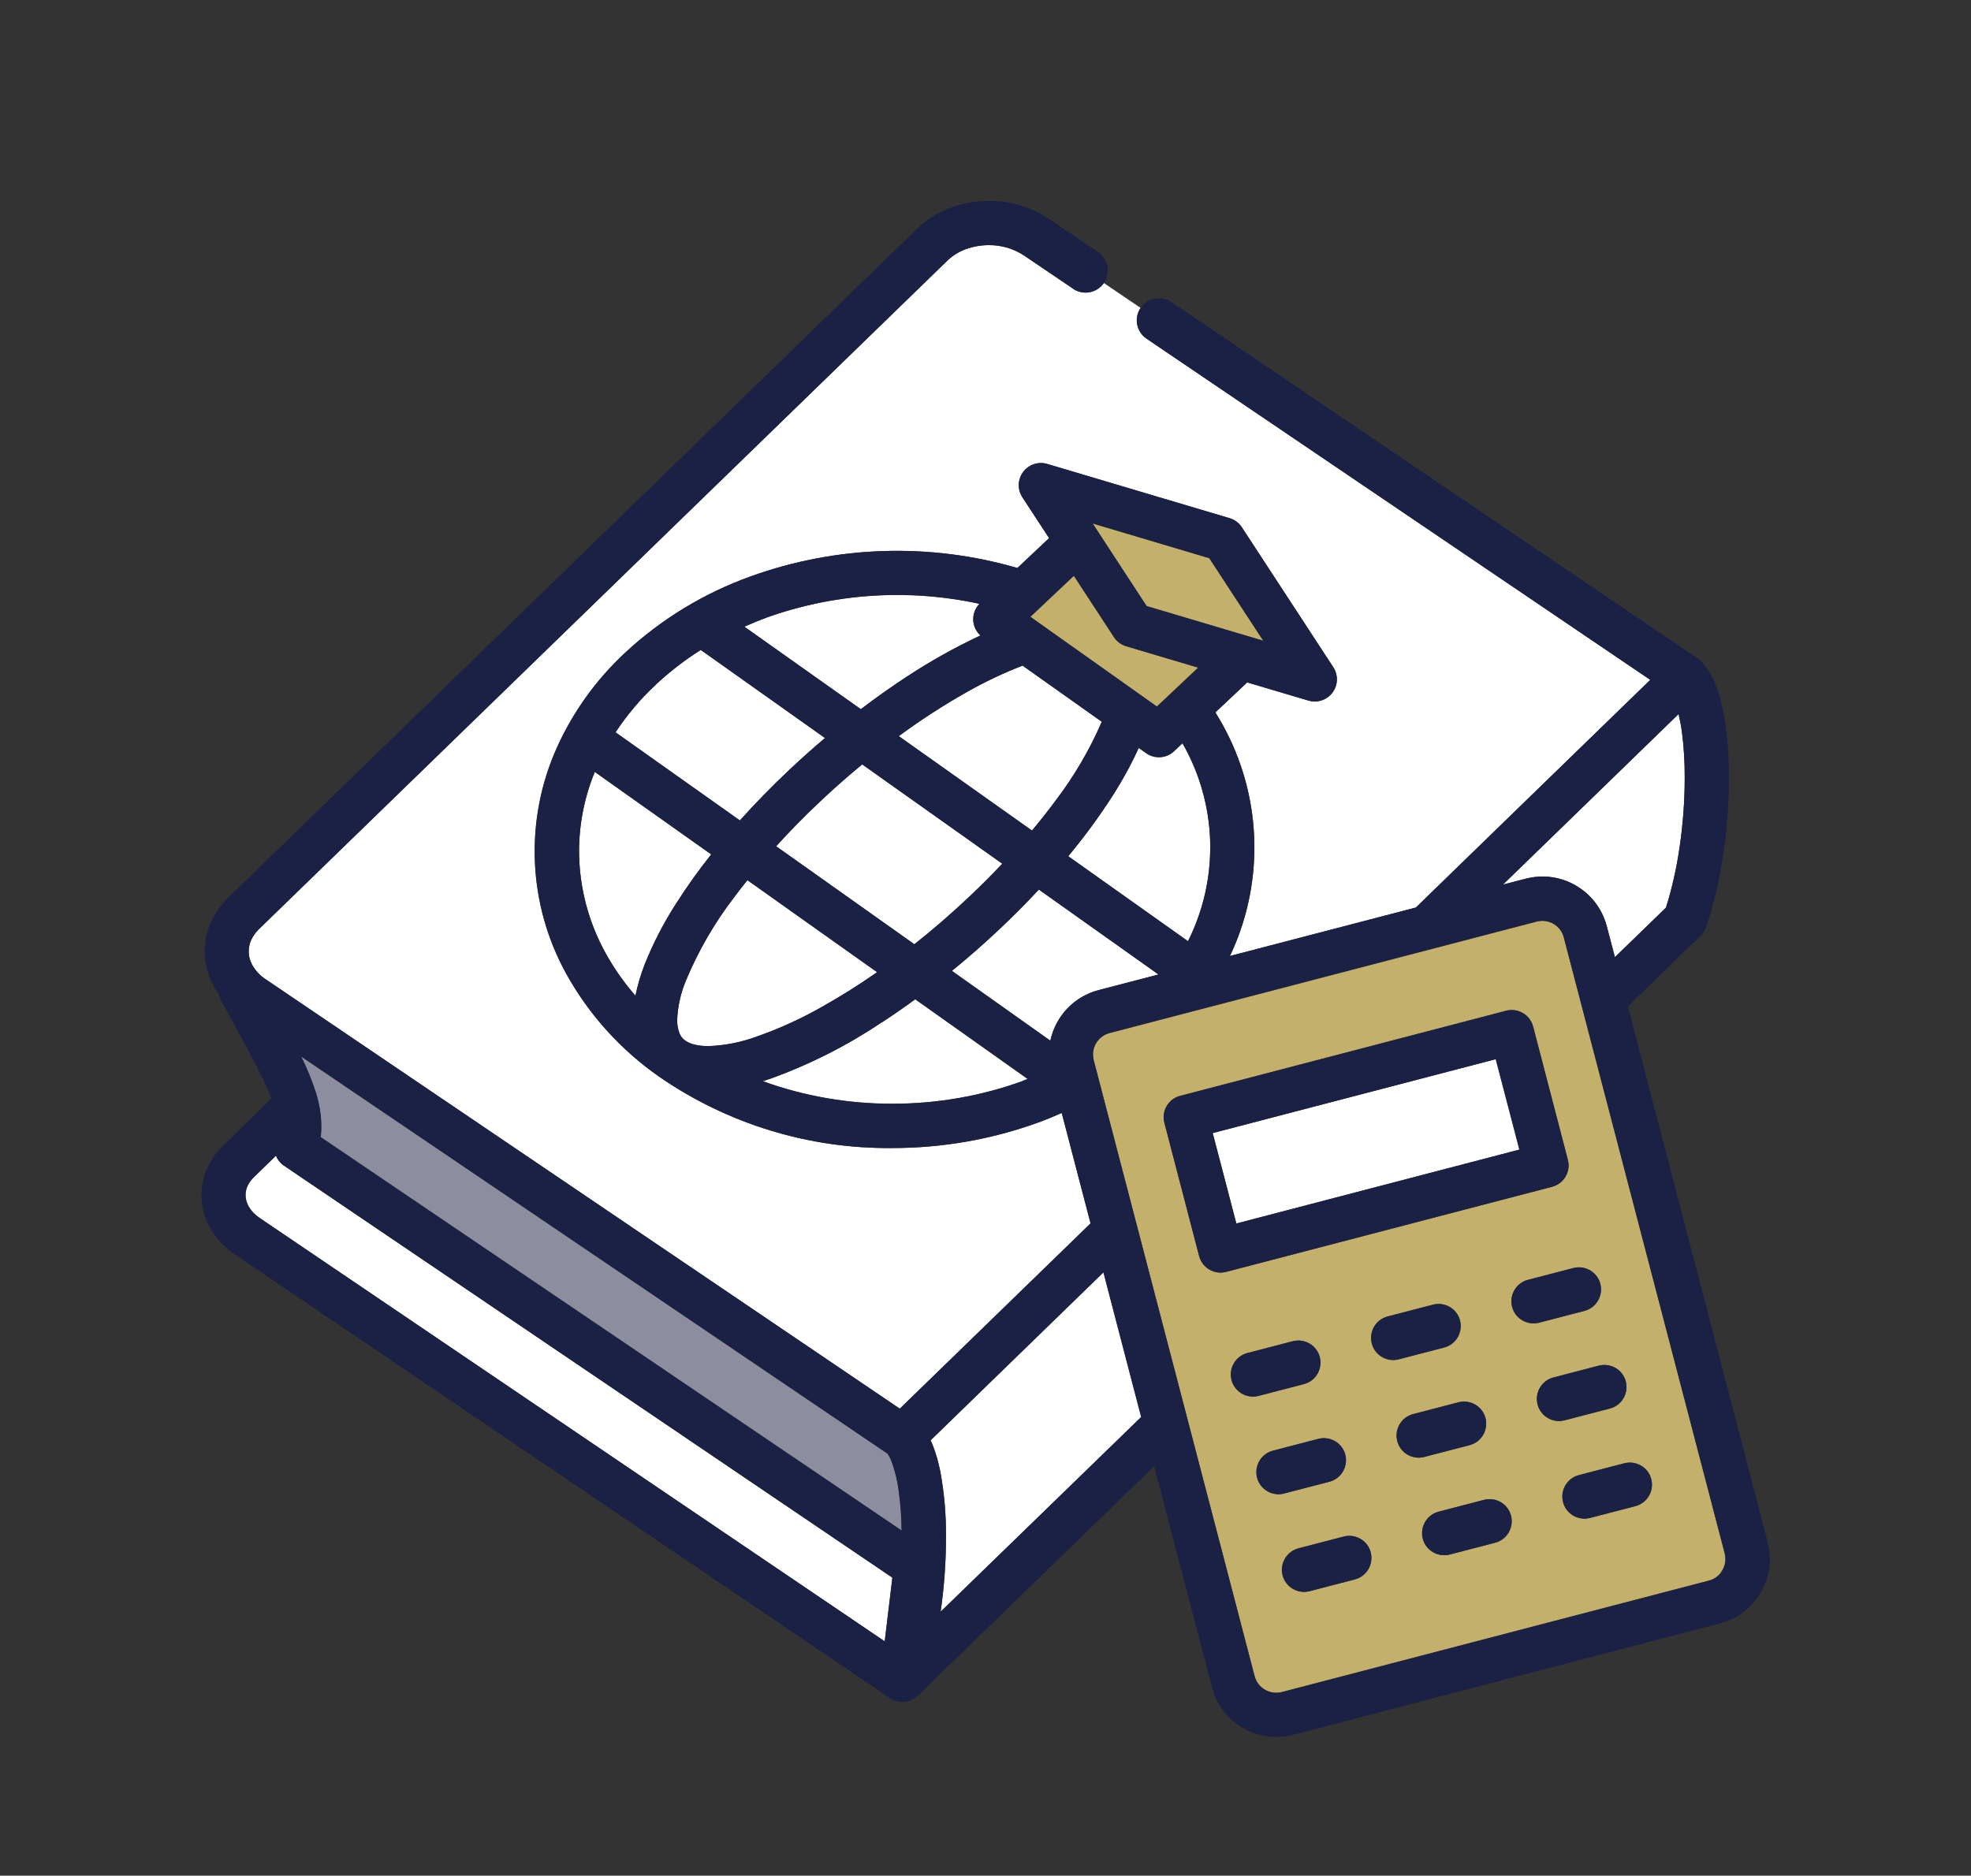 <?xml version="1.0" encoding="UTF-8"?><svg id="_レイヤー_2" xmlns="http://www.w3.org/2000/svg" xmlns:xlink="http://www.w3.org/1999/xlink" viewBox="0 0 170.26 162.06"><rect x="0" y="0" width="170.26" height="162.06" fill="#333333" stroke="none"/><defs><style>.cls-1{clip-path:url(#clippath);}.cls-2{fill:none;}.cls-2,.cls-3,.cls-4,.cls-5,.cls-6{stroke-width:0px;}.cls-3{fill:#1b2144;}.cls-4{fill:#8c8e9f;}.cls-5{fill:#fff;}.cls-6{fill:#c2b06b;}</style><clipPath id="clippath"><rect class="cls-2" x="17.38" y="17.36" width="135.51" height="132.73"/></clipPath></defs><g id="_レイヤー_1-2"><rect class="cls-2" width="170.26" height="162.06"/><g class="cls-1"><g id="_グループ_99"><path id="_パス_890" class="cls-5" d="M23.84,99.85l-1.9,1.85c-.24.23-.43.5-.57.79-.11.24-.16.5-.16.77,0,.35.1.68.27.98.23.39.55.73.93.98l54.01,36.59.66-5.5-52.54-35.59c-.32-.21-.56-.52-.7-.87"/><path id="_パス_891" class="cls-4" d="M76.99,126.21c-.08-.22-.19-.43-.33-.62l-50.66-34.32c.52,1.03.96,2.09,1.3,3.19.29.94.44,1.92.45,2.9,0,.29-.02.59-.05.88l50.18,33.99c-.01-1.1-.09-2.21-.24-3.3-.11-.93-.33-1.85-.66-2.73"/><path id="_パス_892" class="cls-5" d="M92.7,24.95l-4.27-2.89c-.9-.58-1.95-.89-3.02-.88-.68,0-1.35.12-1.99.35-.58.21-1.11.53-1.56.96l-59.49,57.78c-.29.27-.52.6-.69.97-.13.3-.2.63-.2.96,0,.43.12.85.33,1.22.28.47.66.88,1.12,1.18l54.79,37.11,16.48-16.01-2.49-9.54c-.66.29-1.33.57-2.01.82-4.05,1.47-8.33,2.22-12.65,2.21-7.16.07-14.18-2.07-20.08-6.14h0c-3.32-2.31-6.07-5.34-8.04-8.88-3.36-6.06-3.66-13.35-.79-19.66,1.39-3.06,3.38-5.81,5.84-8.1,3.13-2.92,6.83-5.17,10.86-6.61,7.41-2.67,15.48-2.93,23.04-.73l2.74-2.58-2.31-3.53c-.58-.88-.33-2.07.56-2.65.47-.31,1.05-.39,1.59-.23l15.75,4.69c.43.13.81.41,1.06.79l7.9,12.09c.58.88.33,2.07-.56,2.65-.47.31-1.05.39-1.59.23l-5.29-1.57-2.74,2.59c.21.35.42.71.62,1.06,3.36,6.06,3.66,13.35.79,19.66-.05.11-.11.22-.16.33l16.07-4.19,2.25-2.19,18-17.48-43.53-29.49c-.87-.59-1.1-1.78-.51-2.65,0,0,0,0,0,0l-3.17-2.15c-.59.87-1.78,1.1-2.65.51,0,0,0,0,0,0"/><path id="_パス_893" class="cls-5" d="M100.08,84.2l-10.34-7.34c-1.06,1.14-2.19,2.27-3.39,3.41-1.35,1.28-2.73,2.48-4.12,3.61l8.5,6.03c.45-2.13,2.06-3.82,4.17-4.37l5.18-1.35Z"/><path id="_パス_894" class="cls-5" d="M68.21,66.49l1.31,1.39-1.31-1.39c1.01-.95,2.02-1.86,3.05-2.72l-10.73-7.61c-1.4.88-2.71,1.9-3.92,3.03-1.31,1.22-2.46,2.6-3.45,4.09l10.74,7.62c1.31-1.47,2.75-2.94,4.3-4.4"/><path id="_パス_895" class="cls-5" d="M102.14,64.23l-.72.68c-.66.63-1.68.7-2.42.17l-.64-.45c-.64,1.41-1.39,2.77-2.22,4.08-1.18,1.84-2.47,3.6-3.87,5.28l10.35,7.34c.1-.21.21-.41.3-.62,2.38-5.22,2.13-11.26-.66-16.27-.04-.07-.08-.13-.12-.2"/><path id="_パス_896" class="cls-5" d="M51.38,66.69c-.89,2.17-1.35,4.5-1.36,6.84.01,3.08.8,6.1,2.28,8.8.73,1.32,1.59,2.56,2.59,3.7.19-.92.45-1.81.79-2.68.74-1.85,1.65-3.62,2.73-5.3.93-1.46,1.94-2.87,3.02-4.23l-10.06-7.13Z"/><path id="_パス_897" class="cls-5" d="M76.19,88.32c-2.97,2-6.18,3.62-9.54,4.85-.26.09-.51.17-.76.25,3.58,1.3,7.36,1.96,11.17,1.95,3.86,0,7.7-.66,11.33-1.98.13-.05.26-.1.39-.15l-9.72-6.89c-.96.7-1.92,1.37-2.87,1.99"/><path id="_パス_898" class="cls-5" d="M78.36,58.44c2.02-1.33,4.14-2.51,6.33-3.54-.78-.71-.83-1.92-.12-2.69.01-.01.03-.03.04-.04-6.14-1.33-12.53-.91-18.45,1.21-.63.23-1.25.49-1.86.76l10.06,7.13c1.34-1.02,2.68-1.97,4-2.83"/><path id="_パス_899" class="cls-5" d="M77.64,63.6l11.51,8.16c.71-.85,1.38-1.69,1.99-2.52,1.63-2.12,2.98-4.43,4.04-6.88l-6.84-4.85c-1.65.64-3.25,1.4-4.79,2.27-2.04,1.15-4.01,2.43-5.9,3.82"/><path id="_パス_900" class="cls-5" d="M67.05,73.12l11.93,8.46c1.59-1.26,3.18-2.63,4.73-4.1,1.01-.95,1.96-1.9,2.86-2.86l-12.1-8.58c-1.23,1.01-2.45,2.09-3.65,3.22-1.36,1.28-2.62,2.57-3.78,3.85"/><path id="_パス_901" class="cls-5" d="M75.77,83.99l-11.2-7.95c-.4.49-.78.99-1.14,1.47-1.7,2.21-3.1,4.63-4.17,7.2-.45,1.08-.71,2.22-.76,3.39-.01.41.06.82.21,1.2.1.25.28.46.5.61.23.15.48.27.75.33.4.1.82.14,1.23.14,1.45-.06,2.88-.34,4.25-.85,1.94-.69,3.81-1.54,5.6-2.56,1.63-.92,3.22-1.92,4.75-2.99"/><path id="_パス_902" class="cls-6" d="M103.51,57.68l-6.23-1.85c-.43-.13-.81-.41-1.06-.79l-3.47-5.31-3.76,3.55,10.94,7.76,3.57-3.37Z"/><path id="_パス_903" class="cls-6" d="M109.13,55.37l-4.67-7.14-10.08-3,4.67,7.14,10.08,3Z"/><path id="_パス_904" class="cls-5" d="M80.39,124.45c.05.1.1.2.14.3.3.76.53,1.54.69,2.34.36,1.91.52,3.84.5,5.78,0,2.14-.16,4.28-.47,6.4l17.34-16.84-3.26-12.5-14.93,14.51"/><path id="_パス_905" class="cls-5" d="M133.24,75.73c2.62,0,4.9,1.77,5.56,4.3l.7,2.67,4.41-4.28c.53-1.71.92-3.46,1.18-5.24.29-1.98.44-3.99.44-5.99,0-1.32-.07-2.63-.24-3.94-.07-.52-.17-1.04-.29-1.55l-15.17,14.73,1.96-.51c.48-.12.96-.19,1.46-.19"/><path id="_パス_906" class="cls-6" d="M135.1,81c-.11-.42-.35-.78-.69-1.04-.47-.36-1.08-.48-1.66-.33l-36.89,9.63c-.42.11-.78.35-1.04.69-.26.33-.4.74-.4,1.17,0,.17.02.33.06.49l13.9,53.22c.11.42.35.78.69,1.04.33.26.74.4,1.17.4.17,0,.33-.02.49-.06l36.89-9.63c1.03-.26,1.64-1.31,1.38-2.34,0,0,0,0,0-.01l-13.9-53.23ZM103.59,108.52l-3-11.51c-.27-1.02.34-2.07,1.37-2.33,0,0,0,0,0,0l28.15-7.35c1.02-.27,2.07.34,2.33,1.37,0,0,0,0,0,0l3,11.51c.27,1.02-.34,2.07-1.37,2.33,0,0,0,0,0,0l-28.15,7.35c-1.02.27-2.07-.35-2.33-1.37h0M106.39,119.24c-.27-1.02.35-2.07,1.37-2.33,0,0,0,0,0,0l3.92-1.02c1.02-.27,2.07.35,2.33,1.37s-.35,2.07-1.37,2.33l-3.92,1.02c-1.02.27-2.07-.35-2.33-1.37,0,0,0,0,0,0M108.59,127.67c-.27-1.02.35-2.07,1.37-2.33h0s3.92-1.02,3.92-1.02c1.02-.27,2.07.35,2.33,1.37s-.35,2.07-1.37,2.33l-3.92,1.02c-1.02.27-2.07-.35-2.33-1.37,0,0,0,0,0,0M117.04,136.46l-3.92,1.02c-1.02.26-2.06-.37-2.32-1.39-.25-1.01.35-2.03,1.35-2.31l3.92-1.02c1.02-.27,2.07.35,2.33,1.37s-.35,2.07-1.37,2.33M118.5,116.08c-.27-1.02.34-2.07,1.37-2.33,0,0,0,0,0,0l3.92-1.02c1.02-.27,2.07.35,2.33,1.37s-.35,2.07-1.37,2.33l-3.92,1.02c-1.02.27-2.07-.35-2.33-1.37M120.7,124.51c-.27-1.02.35-2.07,1.37-2.33,0,0,0,0,0,0l3.92-1.02c1.02-.27,2.07.35,2.33,1.37s-.35,2.07-1.37,2.33l-3.92,1.02c-1.02.27-2.07-.34-2.33-1.37,0,0,0,0,0,0M129.16,133.29l-3.92,1.02c-1.02.27-2.07-.35-2.33-1.37s.35-2.07,1.37-2.33l3.92-1.02c1.02-.27,2.07.35,2.33,1.37s-.35,2.07-1.37,2.33M130.62,112.91c-.27-1.02.35-2.07,1.37-2.33,0,0,0,0,0,0l3.92-1.02c1.02-.27,2.07.35,2.33,1.37s-.35,2.07-1.37,2.33l-3.92,1.02c-1.02.27-2.07-.35-2.33-1.37,0,0,0,0,0,0M132.82,121.35c-.27-1.02.35-2.07,1.37-2.33,0,0,0,0,0,0l3.92-1.02c1.02-.27,2.07.35,2.33,1.37s-.35,2.07-1.37,2.33h0l-3.92,1.02c-1.02.27-2.07-.35-2.33-1.37M141.27,130.13l-3.92,1.02c-1.02.27-2.07-.35-2.33-1.37s.35-2.07,1.37-2.33l3.92-1.02c1.02-.27,2.07.35,2.33,1.37s-.35,2.07-1.37,2.33"/><path id="_パス_907" class="cls-3" d="M140.61,86.96l6.3-6.12c.22-.21.38-.47.48-.76.68-2.07,1.18-4.19,1.48-6.34.32-2.17.48-4.36.48-6.55.02-1.94-.14-3.88-.5-5.78-.16-.8-.39-1.59-.69-2.34-.26-.65-.63-1.26-1.09-1.79-.04-.04-.07-.09-.11-.13v-.02s-.03-.01-.04-.02c-.08-.08-.17-.16-.27-.22h0l-45.48-30.81c-.88-.58-2.07-.34-2.65.55-.57.87-.35,2.03.5,2.62l43.53,29.49-17.99,17.48-2.25,2.19-16.07,4.19c.05-.11.11-.22.16-.33,2.86-6.31,2.57-13.6-.79-19.66-.19-.36-.4-.71-.62-1.06l2.75-2.59,5.29,1.57c1.01.3,2.08-.28,2.38-1.29.16-.54.07-1.12-.23-1.59l-7.9-12.09c-.25-.38-.62-.66-1.06-.79l-15.75-4.68c-1.01-.3-2.08.28-2.38,1.29-.16.54-.08,1.12.23,1.59l2.31,3.53-2.74,2.58c-7.56-2.2-15.63-1.95-23.04.72-4.03,1.45-7.72,3.7-10.86,6.61-2.46,2.29-4.45,5.04-5.84,8.1-2.86,6.31-2.57,13.6.79,19.66,1.97,3.53,4.71,6.57,8.04,8.88h0c5.9,4.07,12.91,6.21,20.08,6.14,4.31,0,8.6-.74,12.65-2.21.68-.25,1.35-.53,2.01-.82l2.49,9.54-16.48,16.01-54.79-37.11c-.46-.3-.84-.7-1.12-1.18-.22-.37-.33-.79-.33-1.22,0-.33.07-.65.2-.96.17-.36.4-.69.69-.97l59.49-57.78c.45-.42.98-.75,1.56-.96.64-.23,1.31-.35,1.99-.35,1.07-.01,2.12.29,3.02.88l4.27,2.89c.87.59,2.06.36,2.66-.51.59-.87.36-2.06-.51-2.66h0l-4.27-2.89c-1.53-1.01-3.33-1.55-5.16-1.53-1.13,0-2.25.2-3.31.59-1.08.39-2.06,1.01-2.89,1.8l-59.49,57.78c-.65.62-1.16,1.36-1.53,2.17-.35.78-.52,1.63-.53,2.49,0,1.09.29,2.16.83,3.1.1.18.21.35.33.52.04.15.09.3.16.44,1.56,2.93,2.86,5.17,3.71,6.96.3.63.54,1.19.73,1.71l-4.15,4.04c-.59.57-1.07,1.25-1.4,2-.32.72-.49,1.51-.49,2.3,0,1,.27,1.99.76,2.86.52.91,1.25,1.68,2.12,2.26l56.61,38.35s.02.01.03.02.01.01.02.01.03.02.05.03c.06.04.12.07.19.1.03.01.06.03.09.04.06.02.13.04.19.06.03,0,.06.02.08.02.09.02.18.03.27.04h.39c.06-.02.13-.03.19-.05l.09-.02c.09-.03.18-.06.26-.1h0s.02,0,.03-.01c.08-.04.15-.08.22-.13.03-.02.05-.04.08-.06.05-.04.11-.08.16-.13.02-.01.03-.02.05-.04l20.42-19.83,4.99,19.1c.8,3.07,3.93,4.91,7,4.11,0,0,0,0,.01,0l36.89-9.63c3.07-.8,4.91-3.94,4.11-7.01,0,0,0,0,0,0l-12.08-46.3ZM76.42,141.81l-54.01-36.59c-.38-.25-.7-.58-.93-.98-.17-.3-.27-.64-.27-.98,0-.26.06-.53.16-.77.14-.3.33-.57.57-.79l1.9-1.85c.14.35.38.66.7.87l52.55,35.59-.66,5.49ZM27.71,98.25c.03-.29.05-.59.05-.88,0-.98-.16-1.96-.45-2.9-.35-1.1-.78-2.17-1.3-3.19l50.66,34.32c.13.19.24.4.33.62.33.88.55,1.8.66,2.73.14,1.09.22,2.2.23,3.3l-50.18-33.99M145,61.7c.12.51.22,1.03.29,1.55.17,1.31.25,2.62.24,3.94,0,2.01-.15,4.01-.44,5.99-.25,1.78-.64,3.53-1.18,5.24l-4.41,4.28-.7-2.67c-.8-3.07-3.93-4.91-7-4.11,0,0,0,0-.01,0l-1.96.51,15.17-14.74M104.46,48.22l4.67,7.14-10.09-3-4.66-7.14,10.08,3ZM92.76,49.74l3.47,5.31c.25.38.62.66,1.06.79l6.23,1.85-3.57,3.37-10.94-7.76,3.76-3.55ZM104.54,73.22c0,2.58-.56,5.12-1.62,7.47-.09.21-.2.42-.3.62l-10.34-7.34c1.4-1.68,2.69-3.44,3.87-5.28.84-1.31,1.58-2.67,2.22-4.08l.64.45c.74.53,1.76.46,2.42-.17l.72-.68c.04.07.08.13.12.2,1.49,2.7,2.27,5.72,2.28,8.8M88.33,57.51l6.84,4.85c-1.06,2.45-2.42,4.76-4.04,6.88-.61.83-1.28,1.67-1.99,2.52l-11.51-8.16c1.89-1.39,3.86-2.67,5.9-3.82,1.54-.87,3.14-1.63,4.79-2.27M74.49,66.05l12.1,8.58c-.9.95-1.86,1.91-2.86,2.86-1.56,1.47-3.15,2.84-4.74,4.1l-11.94-8.47c1.16-1.28,2.42-2.57,3.78-3.85h0c1.2-1.13,2.42-2.21,3.65-3.22M66.16,53.38c5.91-2.13,12.31-2.55,18.45-1.21-.73.75-.72,1.96.04,2.7.01.01.03.02.04.04-2.19,1.03-4.3,2.21-6.33,3.54-1.32.86-2.66,1.81-4,2.83l-10.06-7.13c.61-.27,1.23-.53,1.86-.76M56.62,59.18c1.21-1.13,2.52-2.15,3.92-3.03l10.73,7.61c-1.03.87-2.04,1.78-3.05,2.72l1.31,1.39-1.31-1.39c-1.55,1.46-2.99,2.94-4.3,4.4l-10.74-7.61c.98-1.49,2.14-2.87,3.45-4.09M55.68,83.35c-.34.87-.6,1.77-.79,2.68-.99-1.14-1.86-2.38-2.59-3.7-1.49-2.7-2.27-5.72-2.28-8.8,0-2.35.47-4.67,1.36-6.84l10.06,7.13c-1.08,1.36-2.09,2.77-3.02,4.23-1.08,1.67-2,3.44-2.74,5.29M61.18,90.39c-.41,0-.83-.04-1.23-.14-.27-.06-.52-.18-.75-.33-.22-.15-.4-.37-.5-.61-.15-.38-.22-.79-.21-1.2.05-1.17.31-2.31.76-3.39,1.07-2.57,2.47-4.99,4.17-7.2.36-.49.74-.98,1.14-1.47l11.2,7.95c-1.53,1.08-3.12,2.08-4.75,2.99-1.79,1.02-3.66,1.88-5.6,2.56-1.36.51-2.79.79-4.25.85M88.39,93.38c-3.63,1.32-7.46,1.99-11.33,1.98-3.81,0-7.59-.65-11.17-1.95.25-.08.5-.16.76-.25,3.37-1.22,6.57-2.85,9.54-4.85.95-.62,1.91-1.29,2.87-1.99l9.72,6.89c-.13.05-.26.11-.39.15M91.78,87.63c-.51.68-.87,1.46-1.05,2.29l-8.5-6.03c1.38-1.13,2.76-2.34,4.12-3.62,1.2-1.13,2.33-2.27,3.39-3.41l10.34,7.34-5.18,1.35c-1.24.32-2.34,1.05-3.12,2.08M81.25,139.27c.3-2.12.46-4.26.46-6.4.02-1.94-.14-3.88-.5-5.79-.16-.8-.39-1.59-.69-2.34-.04-.1-.09-.2-.14-.3l14.93-14.51,3.26,12.5-17.34,16.84M148.66,135.87c-.26.34-.63.59-1.04.69l-36.89,9.63c-.16.04-.32.06-.49.06-.88,0-1.64-.59-1.87-1.44l-13.9-53.22c-.15-.57-.03-1.19.33-1.66.26-.34.63-.59,1.04-.69l36.89-9.63c.16-.04.32-.06.49-.06.42,0,.83.14,1.17.4.34.26.59.63.69,1.04l13.9,53.22c.04.16.06.32.06.49,0,.42-.14.83-.4,1.17"/><rect id="_長方形_94" class="cls-5" x="105.37" y="94.57" width="25.28" height="8.08" transform="translate(-21.1 33.05) rotate(-14.65)"/><path id="_パス_908" class="cls-3" d="M135.23,101.66c.25-.44.33-.96.2-1.45l-3-11.51c-.27-1.02-1.31-1.63-2.33-1.37,0,0,0,0,0,0l-28.15,7.35c-1.02.26-1.64,1.31-1.37,2.33,0,0,0,0,0,0l3,11.51c.27,1.02,1.31,1.63,2.33,1.37l28.15-7.35c.49-.13.91-.45,1.17-.88M106.79,105.71l-2.04-7.81,24.45-6.38,2.04,7.81-24.45,6.38Z"/><path id="_パス_909" class="cls-3" d="M112.63,119.58c1.02-.27,1.63-1.31,1.37-2.33s-1.31-1.63-2.33-1.37l-3.92,1.02c-1.02.27-1.63,1.31-1.37,2.33s1.31,1.63,2.33,1.37h0l3.92-1.02Z"/><path id="_パス_910" class="cls-3" d="M114.84,128.02c1.02-.27,1.63-1.31,1.37-2.33s-1.31-1.63-2.33-1.37l-3.92,1.02c-1.02.27-1.63,1.31-1.37,2.33s1.31,1.63,2.33,1.37h0l3.92-1.02Z"/><path id="_パス_911" class="cls-3" d="M116.08,132.76l-3.92,1.02c-1.02.27-1.63,1.31-1.37,2.33s1.31,1.63,2.33,1.37l3.92-1.02c1.02-.27,1.63-1.31,1.37-2.33s-1.31-1.63-2.33-1.37"/><path id="_パス_912" class="cls-3" d="M124.75,116.42c1.02-.27,1.63-1.31,1.37-2.33s-1.31-1.63-2.33-1.37l-3.92,1.02c-1.02.27-1.63,1.31-1.37,2.33s1.31,1.63,2.33,1.37l3.92-1.02Z"/><path id="_パス_913" class="cls-3" d="M126.95,124.86c1.02-.27,1.63-1.31,1.37-2.33s-1.31-1.63-2.33-1.37h0l-3.92,1.02c-1.02.27-1.63,1.31-1.37,2.33s1.31,1.63,2.33,1.37h0l3.92-1.02Z"/><path id="_パス_914" class="cls-3" d="M128.19,129.59l-3.92,1.02c-1.02.27-1.63,1.31-1.37,2.33s1.31,1.63,2.33,1.37h0l3.92-1.02c1.02-.27,1.63-1.31,1.37-2.33s-1.31-1.63-2.33-1.37"/><path id="_パス_915" class="cls-3" d="M136.87,113.26c1.02-.27,1.63-1.31,1.37-2.33s-1.31-1.63-2.33-1.37l-3.92,1.02c-1.02.27-1.63,1.31-1.37,2.33s1.31,1.63,2.33,1.37l3.92-1.02Z"/><path id="_パス_916" class="cls-3" d="M139.07,121.69c1.02-.27,1.63-1.31,1.37-2.33s-1.31-1.63-2.33-1.37l-3.92,1.02c-1.02.27-1.63,1.31-1.37,2.33s1.31,1.63,2.33,1.37h0l3.92-1.02Z"/><path id="_パス_917" class="cls-3" d="M140.31,126.43l-3.92,1.02c-1.02.27-1.63,1.31-1.37,2.33s1.31,1.63,2.33,1.37h0l3.92-1.02c1.02-.27,1.63-1.31,1.37-2.33s-1.31-1.63-2.33-1.37"/></g></g></g></svg>